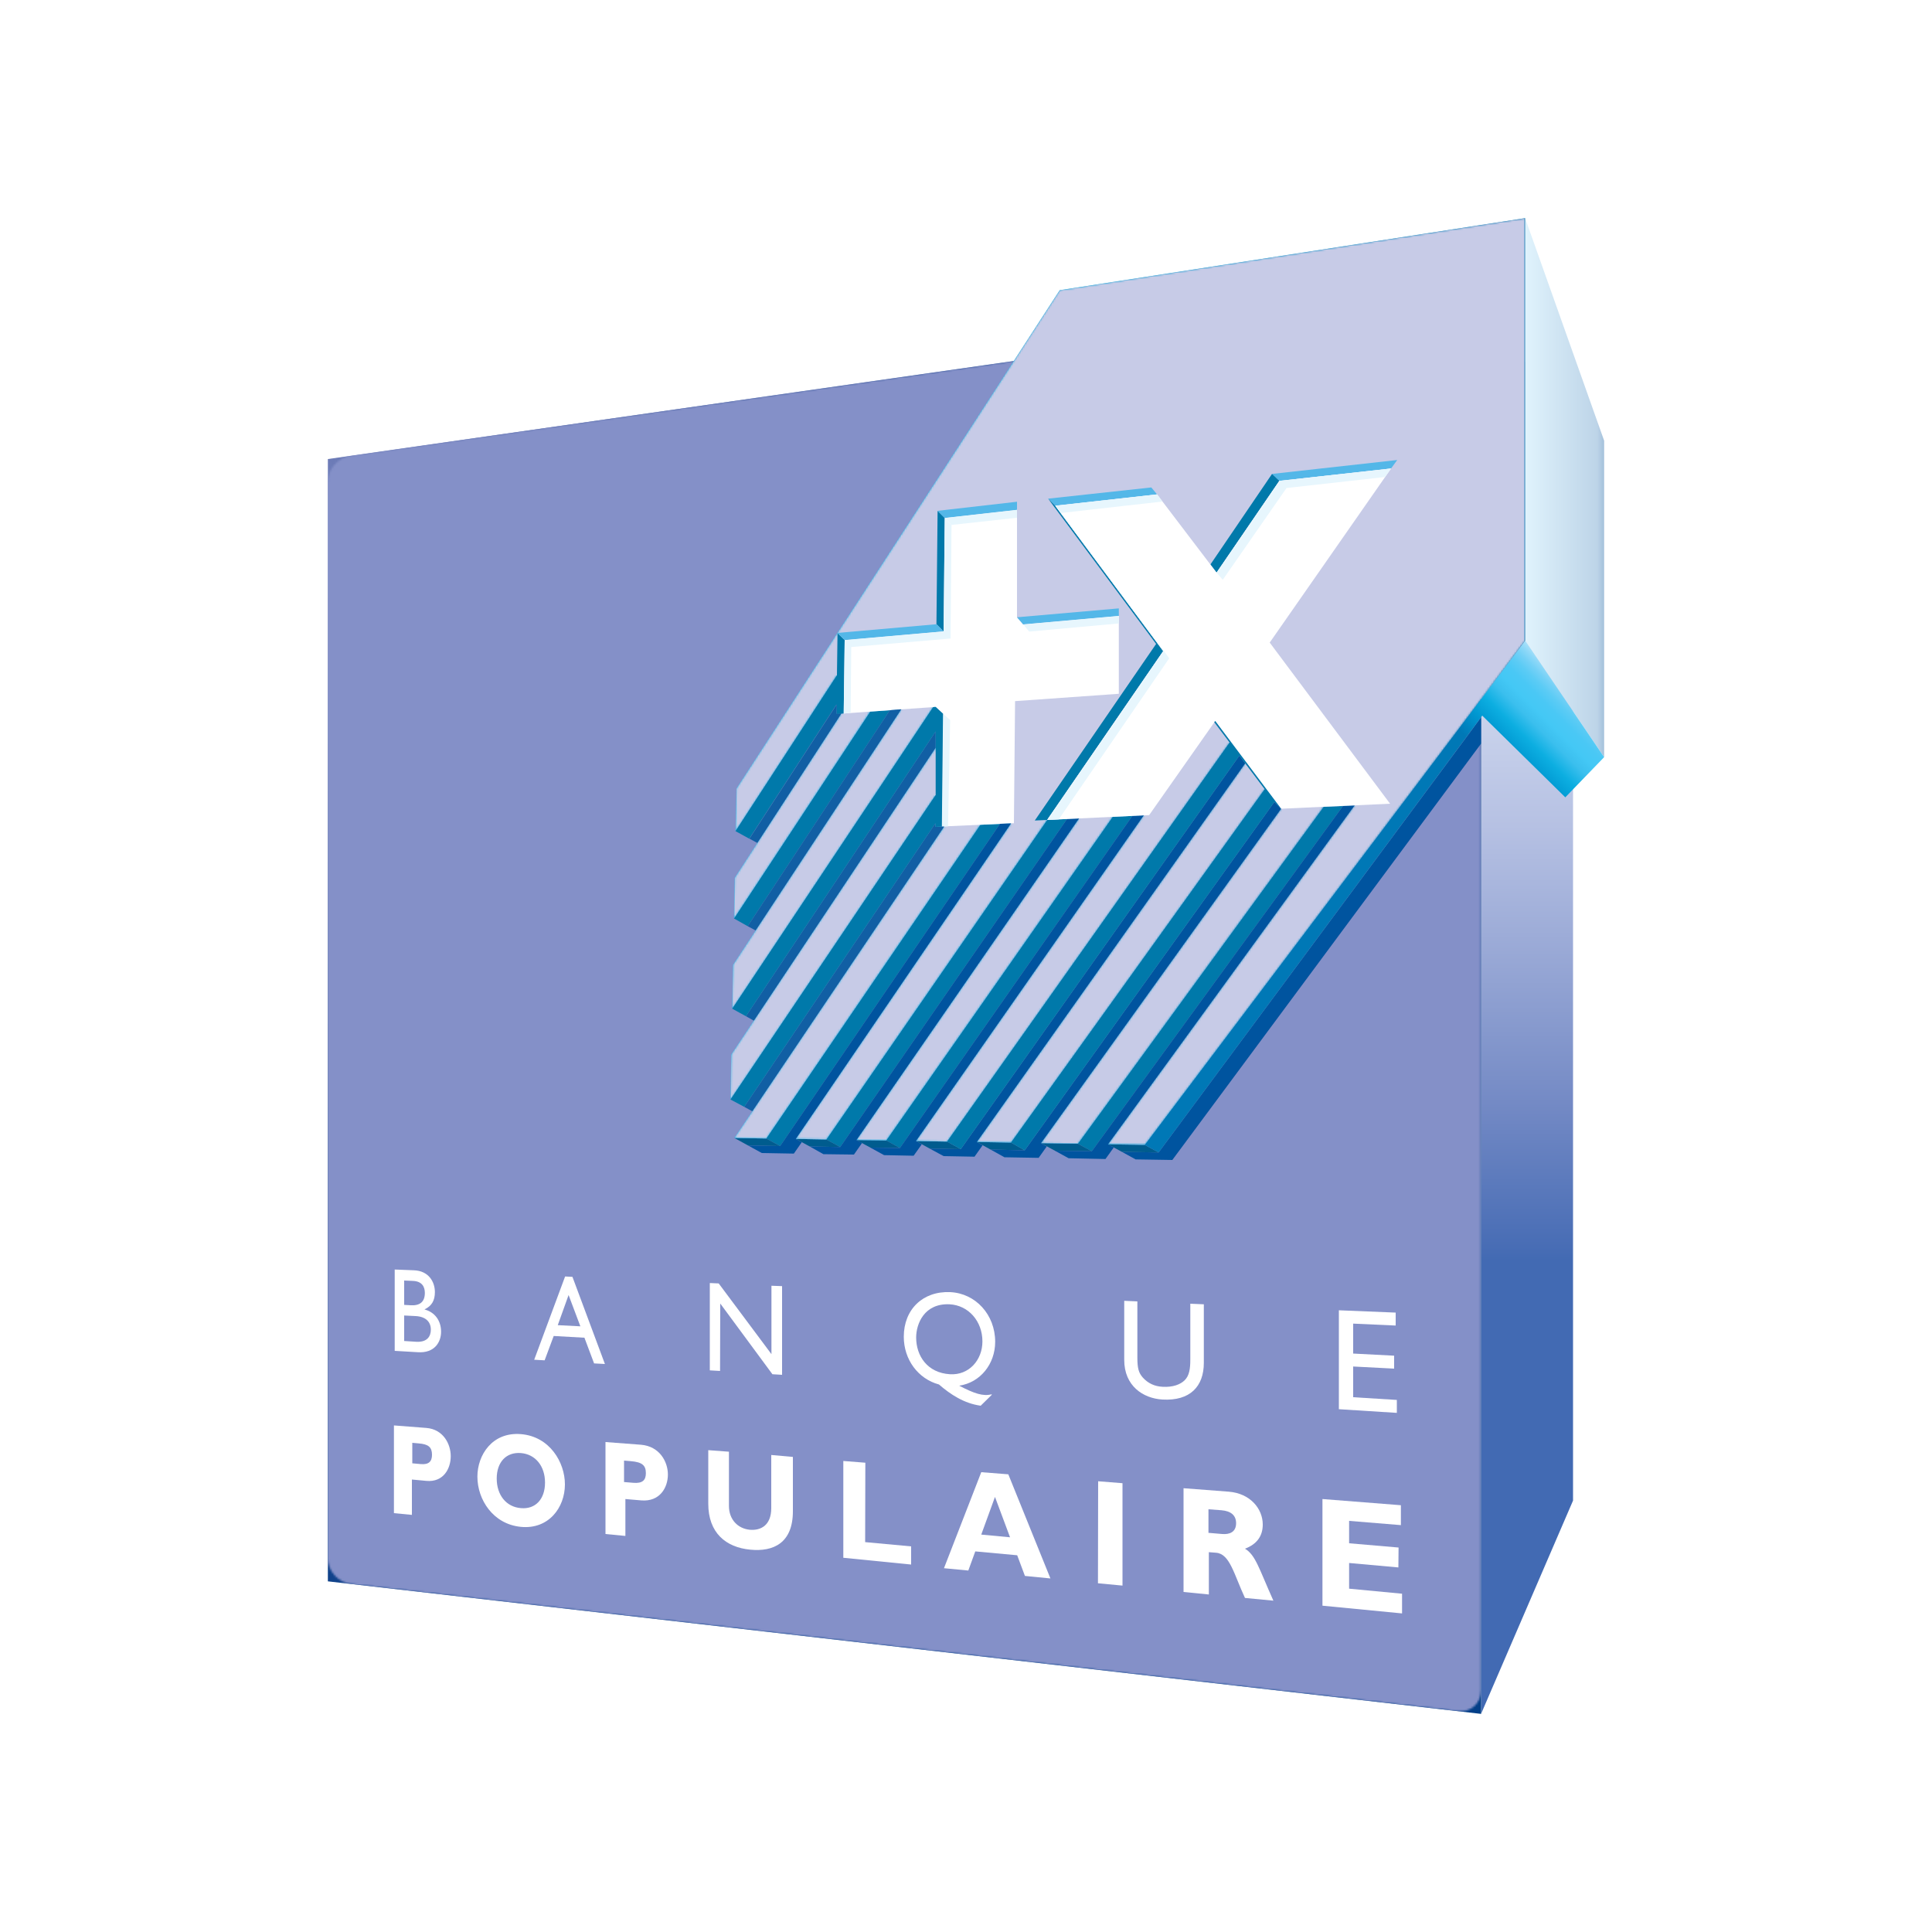 <?xml version="1.0" encoding="utf-8"?>
<!-- Generator: Adobe Illustrator 24.2.0, SVG Export Plug-In . SVG Version: 6.00 Build 0)  -->
<svg version="1.1" id="Layer_1" xmlns="http://www.w3.org/2000/svg" xmlns:xlink="http://www.w3.org/1999/xlink" x="0px" y="0px"
	 viewBox="0 0 1000 1000" style="enable-background:new 0 0 1000 1000;" xml:space="preserve">
<style type="text/css">
	.st0{fill:url(#SVGID_1_);}
	.st1{fill:url(#SVGID_2_);}
	.st2{filter:url(#Adobe_OpacityMaskFilter);}
	.st3{fill:url(#SVGID_4_);}
	.st4{mask:url(#SVGID_3_);fill:#8490C8;}
	.st5{fill:#00549F;}
	.st6{fill:#0079AA;}
	.st7{enable-background:new    ;}
	.st8{fill:#005C8E;}
	.st9{fill:url(#SVGID_5_);}
	.st10{fill:url(#SVGID_6_);}
	.st11{fill:url(#SVGID_7_);}
	.st12{filter:url(#Adobe_OpacityMaskFilter_1_);}
	.st13{fill:url(#SVGID_9_);}
	.st14{mask:url(#SVGID_8_);fill:#C7CBE7;}
	.st15{fill:#FFFFFF;}
	.st16{fill:#53B7E8;}
	.st17{fill:#E7F6FD;}
	.st18{fill:#115FA4;}
</style>
<g>
	<g>
		<g>
			<g>
				<g>
					<g>
						<g>
							<linearGradient id="SVGID_1_" gradientUnits="userSpaceOnUse" x1="790.378" y1="247.123" x2="790.378" y2="652.896">
								<stop  offset="0" style="stop-color:#E1E8F6"/>
								<stop  offset="0.127" style="stop-color:#DCE3F3"/>
								<stop  offset="0.279" style="stop-color:#CDD6ED"/>
								<stop  offset="0.444" style="stop-color:#B6C1E3"/>
								<stop  offset="0.617" style="stop-color:#97A7D5"/>
								<stop  offset="0.797" style="stop-color:#748AC5"/>
								<stop  offset="0.981" style="stop-color:#486DB5"/>
								<stop  offset="1" style="stop-color:#426AB3"/>
							</linearGradient>
							<polygon class="st0" points="766.6,152.3 766.6,887.1 814.2,776.7 814.2,225.3 							"/>
							
								<radialGradient id="SVGID_2_" cx="-877.679" cy="-3613.656" r="6104.907" gradientTransform="matrix(0.158 0 0 0.153 265.284 835.919)" gradientUnits="userSpaceOnUse">
								<stop  offset="0" style="stop-color:#8490C8"/>
								<stop  offset="6.747949e-02" style="stop-color:#6C7BB7"/>
								<stop  offset="0.169" style="stop-color:#5166A7"/>
								<stop  offset="0.279" style="stop-color:#39579B"/>
								<stop  offset="0.4" style="stop-color:#264C92"/>
								<stop  offset="0.539" style="stop-color:#14448C"/>
								<stop  offset="0.708" style="stop-color:#064089"/>
								<stop  offset="1" style="stop-color:#023F88"/>
							</radialGradient>
							<polygon class="st1" points="766.6,887.1 766.6,152.3 169.7,237.6 169.7,818.5 766.6,887.1 							"/>
							<defs>
								<filter id="Adobe_OpacityMaskFilter" filterUnits="userSpaceOnUse" x="169.7" y="152.3" width="596.9" height="734.8">
									<feColorMatrix  type="matrix" values="1 0 0 0 0  0 1 0 0 0  0 0 1 0 0  0 0 0 1 0"/>
								</filter>
							</defs>
							<mask maskUnits="userSpaceOnUse" x="169.7" y="152.3" width="596.9" height="734.8" id="SVGID_3_">
								<g class="st2">
									<g>
										
											<radialGradient id="SVGID_4_" cx="1556.747" cy="-4258.602" r="2609.371" gradientTransform="matrix(0.158 0 0 0.153 265.284 835.919)" gradientUnits="userSpaceOnUse">
											<stop  offset="0" style="stop-color:#E6E7E8"/>
											<stop  offset="3.139222e-02" style="stop-color:#D8D9DA"/>
											<stop  offset="0.128" style="stop-color:#AFB1B3"/>
											<stop  offset="0.231" style="stop-color:#8D8F92"/>
											<stop  offset="0.336" style="stop-color:#727376"/>
											<stop  offset="0.446" style="stop-color:#595A5C"/>
											<stop  offset="0.561" style="stop-color:#444446"/>
											<stop  offset="0.684" style="stop-color:#292829"/>
											<stop  offset="0.822" style="stop-color:#0D0D0D"/>
											<stop  offset="1" style="stop-color:#000000"/>
										</radialGradient>
										<path class="st3" d="M754.5,885.7c6.7,0.8,12.1-4.1,12.1-10.8V164.5c0-6.7-5.4-11.4-12.1-10.5l-572.8,81.8
											c-6.6,0.9-12.1,7.2-12.1,13.9v556.6c0,6.7,5.4,12.8,12.1,13.6L754.5,885.7z"/>
									</g>
								</g>
							</mask>
							<polygon class="st4" points="766.6,887.1 766.6,152.3 169.7,237.6 169.7,818.5 766.6,887.1 							"/>
							<polygon class="st5" points="599.7,596.5 580.7,596.2 587.8,600.1 606.8,600.4 766.6,384.9 766.6,371.3 							"/>
							<polygon class="st6" points="507.4,426.9 396.6,589.3 403.8,593.2 517.6,426.4 							"/>
							<polygon class="st6" points="542,424.4 427.7,589.8 434.9,593.7 552.3,423.9 							"/>
							<polygon class="st6" points="575.9,422.8 458.7,590.3 465.8,594.2 586.1,422.3 							"/>
							<polygon class="st6" points="685.1,417.6 557.9,592 565.1,595.9 695.1,417.2 							"/>
							<polygon class="st6" points="450.4,368.3 379.9,475.4 387,479.4 460.6,367.6 							"/>
							<g>
								<g class="st7">
									<g>
										<polygon class="st8" points="396.6,589.3 403.8,593.2 387.2,592.9 380.1,589 										"/>
									</g>
									<g>
										<polygon class="st8" points="427.7,589.8 434.9,593.7 419.1,593.4 411.9,589.5 										"/>
									</g>
									<g>
										<polygon class="st8" points="458.7,590.3 465.8,594.2 450.5,594 443.3,590.1 										"/>
									</g>
									<g>
										<polygon class="st8" points="490.2,590.9 497.3,594.8 481.2,594.5 474.1,590.6 										"/>
									</g>
									<g>
										<polygon class="st8" points="523.3,591.4 530.4,595.4 512.7,595 505.6,591.1 										"/>
									</g>
									<g>
										<polygon class="st8" points="557.9,592 565.1,595.9 546,595.6 538.8,591.7 										"/>
									</g>
									<g>
										<polygon class="st8" points="592.5,592.6 599.7,596.5 580.7,596.2 573.5,592.3 										"/>
									</g>
									<g>
										<linearGradient id="SVGID_5_" gradientUnits="userSpaceOnUse" x1="834.116" y1="252.374" x2="785.939" y2="252.374">
											<stop  offset="6.043960e-02" style="stop-color:#9EBCD8"/>
											<stop  offset="0.154" style="stop-color:#BDD4E8"/>
											<stop  offset="0.956" style="stop-color:#E1F4FD"/>
										</linearGradient>
										<polygon class="st9" points="789.4,112.9 830.3,228.1 830.3,391.9 789.4,331.6 										"/>
									</g>
									<g>
										<linearGradient id="SVGID_6_" gradientUnits="userSpaceOnUse" x1="814.892" y1="357.077" x2="586.442" y2="585.527">
											<stop  offset="0" style="stop-color:#ABE1FA"/>
											<stop  offset="9.532207e-03" style="stop-color:#8ED8F8"/>
											<stop  offset="2.099108e-02" style="stop-color:#72D0F6"/>
											<stop  offset="3.340192e-02" style="stop-color:#5ACBF5"/>
											<stop  offset="4.733545e-02" style="stop-color:#4AC8F5"/>
											<stop  offset="6.593410e-02" style="stop-color:#44C8F5"/>
											<stop  offset="8.402965e-02" style="stop-color:#3BBFEE"/>
											<stop  offset="0.109" style="stop-color:#0CAEE1"/>
											<stop  offset="0.139" style="stop-color:#0097D0"/>
											<stop  offset="0.171" style="stop-color:#007CBA"/>
											<stop  offset="0.176" style="stop-color:#0078B6"/>
										</linearGradient>
										<polygon class="st10" points="789.4,331.6 830.3,391.9 810.2,412.7 767.2,370.4 599.7,596.5 592.5,592.6 										"/>
									</g>
								</g>
							</g>
							<linearGradient id="SVGID_7_" gradientUnits="userSpaceOnUse" x1="378.107" y1="352.761" x2="789.413" y2="352.761">
								<stop  offset="0" style="stop-color:#14B1E7"/>
								<stop  offset="0.23" style="stop-color:#00ACE2"/>
								<stop  offset="0.458" style="stop-color:#00A1D8"/>
								<stop  offset="0.686" style="stop-color:#0090CA"/>
								<stop  offset="0.913" style="stop-color:#007CB7"/>
								<stop  offset="1" style="stop-color:#0073AE"/>
							</linearGradient>
							<polygon class="st11" points="548.5,150.2 381.2,408.1 380.7,430.2 433.2,349.5 433,369.5 435.5,369.3 380.3,454.3 
								379.9,475.4 450.4,368.3 466.5,367.1 379.4,499.4 379,522.1 483,366 484.2,365.9 484.4,366 484.3,387 378.5,545.8 
								378.1,569.1 484.3,411.5 484.2,428 487.5,427.8 488.7,427.8 380.1,589 396.6,589.3 507.4,426.9 523.3,426.2 411.9,589.5 
								427.7,589.8 542,424.4 558.5,423.6 443.3,590.1 458.7,590.3 575.9,422.8 592,422 474.1,590.6 490.2,590.9 636.4,384.4 
								644.5,395.1 505.6,591.1 523.3,591.4 654.6,408.5 659.6,415.1 663.1,418.6 538.8,591.7 557.9,592 685.1,417.6 701.1,416.9 
								573.5,592.3 592.5,592.6 789.4,331.6 789.4,112.9 							"/>
							<defs>
								<filter id="Adobe_OpacityMaskFilter_1_" filterUnits="userSpaceOnUse" x="378.1" y="112.9" width="411.3" height="479.8">
									<feFlood  style="flood-color:white;flood-opacity:1" result="back"/>
									<feBlend  in="SourceGraphic" in2="back" mode="normal"/>
								</filter>
							</defs>
							<mask maskUnits="userSpaceOnUse" x="378.1" y="112.9" width="411.3" height="479.8" id="SVGID_8_">
								<g class="st12">
									
										<radialGradient id="SVGID_9_" cx="1741.193" cy="-4618.13" r="2480.778" gradientTransform="matrix(0.158 0 0 0.153 265.284 835.919)" gradientUnits="userSpaceOnUse">
										<stop  offset="0" style="stop-color:#CCCCCC"/>
										<stop  offset="0.1" style="stop-color:#C3C3C3"/>
										<stop  offset="0.264" style="stop-color:#AAAAAA"/>
										<stop  offset="0.472" style="stop-color:#828282"/>
										<stop  offset="0.715" style="stop-color:#4A4A4A"/>
										<stop  offset="0.985" style="stop-color:#040404"/>
										<stop  offset="1" style="stop-color:#000000"/>
									</radialGradient>
									<polygon class="st13" points="548.5,150.2 381.2,408.1 380.7,430.2 433.2,349.4 433,369.5 435.5,369.3 380.3,454.3 
										379.9,475.4 450.4,368.3 466.5,367.1 379.4,499.4 379,522.1 483,366 484.2,365.9 484.4,366 484.3,387 378.5,545.8 
										378.1,569.1 484.3,411.5 484.2,428 487.5,427.8 488.7,427.8 380.1,589 396.6,589.3 507.4,426.9 523.3,426.2 411.9,589.5 
										427.7,589.8 542,424.4 558.5,423.6 443.3,590.1 458.7,590.3 575.9,422.8 592,422 474.1,590.6 490.2,590.9 636.4,384.4 
										644.5,395.1 505.6,591.1 523.3,591.4 654.6,408.5 659.6,415.1 663.1,418.6 538.8,591.7 557.9,592 685.1,417.6 695.1,417.2 
										701.1,416.9 573.5,592.3 592.5,592.6 789.4,331.6 789.4,112.9 									"/>
								</g>
							</mask>
							<polygon class="st14" points="548.5,150.2 381.2,408.1 380.7,430.2 433.2,349.5 433,369.5 435.5,369.3 380.3,454.3 
								379.9,475.4 450.4,368.3 466.5,367.1 379.4,499.4 379,522.1 483,366 484.2,365.9 484.4,366 484.3,387 378.5,545.8 
								378.1,569.1 484.3,411.5 484.2,428 487.5,427.8 488.7,427.8 380.1,589 396.6,589.3 507.4,426.9 523.3,426.2 411.9,589.5 
								427.7,589.8 542,424.4 558.5,423.6 443.3,590.1 458.7,590.3 575.9,422.8 592,422 474.1,590.6 490.2,590.9 636.4,384.4 
								644.5,395.1 505.6,591.1 523.3,591.4 654.6,408.5 659.6,415.1 663.1,418.6 538.8,591.7 557.9,592 685.1,417.6 695.1,417.2 
								701.1,416.9 573.5,592.3 592.5,592.6 789.4,331.6 789.4,112.9 							"/>
							<g>
								<g>
									<g>
										<g class="st7">
											<g>
												<polygon class="st15" points="526.4,319.5 529.6,323.2 579.1,318.8 579.1,359.1 525.4,362.9 524.8,426.1 487.5,427.8 
													488.1,369.4 484.2,365.9 436.7,369.3 437.2,331.3 488.4,326.8 489,268.1 526.4,263.9 												"/>
											</g>
										</g>
									</g>
								</g>
							</g>
							<g>
								<polygon class="st16" points="662.2,248.9 658.4,245.3 723.2,238.1 720,242.5 								"/>
							</g>
							<g>
								<polygon class="st16" points="546.2,261.8 542.5,258.1 595.9,252.3 598.9,255.9 								"/>
							</g>
							<g>
								<polygon class="st16" points="529.6,323.2 526.4,319.5 579.1,314.9 579.1,318.8 								"/>
							</g>
							<g>
								<g>
									<polygon class="st17" points="488.1,369.4 487.5,427.8 490.7,427.7 491.8,372.7 									"/>
									<polygon class="st17" points="579.1,322.7 579.1,318.8 529.6,323.2 532.7,326.9 									"/>
								</g>
							</g>
							<path class="st15" d="M209.2,694.1l6.3,0.4c5.9,0.3,7.5-3.1,7.5-6.3c0-3.9-2.5-6.7-7.8-7l-6-0.3V694.1L209.2,694.1z
								 M209.2,675.4l3.3,0.2c5,0.3,7.4-1.9,7.4-6.4c0-3.2-1.5-6-6.1-6.2l-4.6-0.2V675.4L209.2,675.4z M204.2,657.1l10.1,0.4
								c7.6,0.3,10.8,6,10.8,11.3c0,4.4-1.7,7.2-5.3,8.9v0.1c5.3,1.4,8.5,5.8,8.5,11.5c0,5.3-3.3,11.2-12.1,10.6l-11.9-0.7V657.1
								L204.2,657.1z"/>
							<path class="st15" d="M288.7,685.9l11.7,0.6l-6.1-16.2L288.7,685.9L288.7,685.9z M313.1,706l-5.6-0.3l-5-13.3l-15.9-0.9
								l-4.7,12.6l-5.4-0.3l16-43.1l3.8,0.2L313.1,706L313.1,706z"/>
							<polygon class="st15" points="404.8,711.6 399.8,711.3 372.8,674.7 372.7,709.6 367.4,709.3 367.4,664.1 372,664.3 
								399.3,700.9 399.3,665.5 404.8,665.7 404.8,711.6 							"/>
							<path class="st15" d="M474.2,692.3c0,9.5,5.8,18.3,17.5,19c9.8,0.6,16.8-7.3,16.8-17c0-10.4-7.2-18.7-17-19.2
								C478.4,674.5,474.2,685.2,474.2,692.3L474.2,692.3z M496.6,717.2v0.1c7.7,4,12.2,5.5,16.6,4.4l0.2,0.2l-5.8,5.7
								c-8.6-1.2-15.6-5.8-21.6-11c-10.8-2.9-18.2-12.9-18.2-24.7c0-14.2,9.9-23.7,24-23.1c13.2,0.6,23.3,11.7,23.3,25.7
								C515.1,706.1,507.3,715.6,496.6,717.2L496.6,717.2L496.6,717.2z"/>
							<path class="st15" d="M623.1,705.4c0,12.2-7.1,19.8-21.4,19c-10.1-0.6-19.8-7.1-19.8-20.5v-30.6l6.8,0.3v29.1
								c0,5.6,0.7,7.9,2.8,10.3c2.7,3,6.1,4.6,10.3,4.8c5.3,0.3,9.1-1.2,11.3-3.3c2.5-2.4,3-6.1,3-10.7l0-29l7,0.3V705.4
								L623.1,705.4z"/>
							<polygon class="st15" points="722.4,686.1 700.4,685.1 700.4,700.6 721.6,701.7 721.6,708.4 700.4,707.3 700.4,723.2 
								723,724.6 723,731.3 693,729.4 693,678.2 722.4,679.4 722.4,686.1 							"/>
							<path class="st15" d="M213.3,757.4l4.4,0.4c4.3,0.4,5.9-1.4,5.9-4.8c0-3.9-1.8-5.5-6.9-5.9l-3.3-0.3V757.4L213.3,757.4z
								 M220.7,739.1c8.7,0.7,12.6,8.3,12.6,14.6c0,6.5-3.8,13.6-12.6,12.8l-7.5-0.7v18.3l-9.3-0.9v-45.4L220.7,739.1L220.7,739.1z"
								/>
							<path class="st15" d="M269.6,752.1c-7.5-0.6-12.5,4.6-12.5,13.2c0,8.5,4.9,14.7,12.5,15.3c7.5,0.7,12.5-4.6,12.5-13.2
								C282.1,758.8,277.1,752.7,269.6,752.1L269.6,752.1z M269.6,790.3c-14.4-1.4-22.5-14.1-22.5-26c0-11.2,7.7-23.2,22.5-22
								c15,1.2,22.8,14.7,22.8,26C292.4,780.4,283.9,791.7,269.6,790.3L269.6,790.3z"/>
							<path class="st15" d="M323,767.1l4.8,0.4c4.8,0.4,6.5-1.4,6.5-5c0-4.1-2-5.7-7.7-6.2L323,756V767.1L323,767.1z M331.8,747.8
								c9.6,0.8,13.9,8.8,13.9,15.4c0,6.8-4.2,14.2-13.8,13.4l-8.2-0.7V795l-10.3-1l0-47.6L331.8,747.8L331.8,747.8z"/>
							<path class="st15" d="M410.4,754.1l0,28.1c0,16.4-10,21.1-22.1,19.9c-12.6-1.2-21.7-8.7-21.7-23.8l0-27.7l10.7,0.8v28.1
								c0,7,4.6,11.7,10.8,12.3c5.8,0.5,11.1-2.4,11.1-11.2v-27.5L410.4,754.1L410.4,754.1z"/>
							<polygon class="st15" points="471.6,809.8 436.5,806.3 436.5,756.2 447.9,757.1 447.8,798.2 471.6,800.4 471.6,809.8 							
								"/>
							<path class="st15" d="M515,774.8l-7.1,19.5l14.9,1.4L515,774.8L515,774.8z M543.7,817l-13.2-1.3l-4-10.7l-21.7-2l-3.6,9.9
								l-12.6-1.2l19.3-49.7l14,1.1L543.7,817L543.7,817z"/>
							<polygon class="st15" points="581,820.7 568.3,819.5 568.4,766.7 581,767.7 581,820.7 							"/>
							<path class="st15" d="M625.6,793.4l7,0.6c3.7,0.3,7.2-0.9,7.2-5.6c0-4-2.6-6.3-7.6-6.7l-6.7-0.5V793.4L625.6,793.4z
								 M636.1,772.1c11,0.9,17.5,8.8,17.5,17c0,6-3.1,10.2-9.2,12.5c5.5,3.3,7.2,10.2,14.7,26.9l-14.7-1.4
								c-5.7-12.2-7.8-22.8-14.9-23.4l-3.8-0.3v21.9l-13.1-1.3l0-53.7L636.1,772.1L636.1,772.1z"/>
							<polygon class="st15" points="725.7,835.1 684.5,831.1 684.5,775.9 725.1,779.1 725.1,789.4 698.3,787.2 698.3,798.8 
								723.9,801 723.8,811.3 698.3,809 698.3,822.3 725.7,824.9 725.7,835.1 							"/>
						</g>
						<polygon class="st6" points="546.2,261.8 542.5,258.1 598.4,333.3 535.6,424.7 542,424.4 602.1,337 						"/>
						<g>
							<polygon class="st6" points="662.2,248.9 658.4,245.3 626.5,292.2 629.7,296.4 							"/>
						</g>
						<path class="st6" d="M433.2,349.5L433.2,349.5l-52.5,80.7l7.1,3.9l45.2-69.5l0,5l3.7-0.3l0.5-38l-3.7-3.6L433.2,349.5z"/>
						<g>
							<polygon class="st6" points="488.4,326.8 484.7,323.1 485.3,264.4 489,268.1 							"/>
						</g>
						<g>
							<polygon class="st16" points="437.2,331.3 433.4,327.6 484.7,323.1 488.4,326.8 							"/>
						</g>
						<g>
							<polygon class="st16" points="489,268.1 485.3,264.4 526.4,259.7 526.4,263.9 							"/>
						</g>
						<g>
							<polygon class="st17" points="488.4,326.8 488.4,326.8 488.4,326.8 437.2,331.3 436.7,369.3 436.7,369.3 436.7,369.3 
								440.3,369 440.6,334.9 492,330.5 492.5,271.7 489,268.1 							"/>
							<polygon class="st17" points="489,268.1 489,268.1 492.5,271.7 526.4,268 526.4,263.9 							"/>
						</g>
						<g>
							<polygon class="st18" points="460.6,367.6 387,479.4 391.1,481.6 466.5,367.1 							"/>
						</g>
						<g>
							<polygon class="st18" points="433,369.5 433.1,364.6 387.9,434.1 392,436.3 435.5,369.3 							"/>
						</g>
						<g>
							<polygon class="st18" points="484.3,378.6 386.1,526 390.2,528.3 484.3,387 							"/>
						</g>
						<g>
							<polygon class="st18" points="487.5,427.8 484.2,428 484.2,426.1 385.2,572.9 389.4,575.2 488.7,427.8 							"/>
						</g>
						<g>
							<polygon class="st5" points="523.3,426.2 517.6,426.4 403.8,593.2 387.2,592.9 394.3,596.8 410.9,597.1 415,591.2 
								411.9,589.5 							"/>
						</g>
						<g>
							<polygon class="st5" points="558.5,423.6 552.3,423.9 434.9,593.7 419.1,593.4 426.2,597.4 442,597.6 446.2,591.6 
								443.3,590.1 							"/>
						</g>
						<g>
							<polygon class="st5" points="592,422 586.1,422.3 586.1,422.3 465.8,594.2 450.5,594 457.6,597.9 472.9,598.2 477.1,592.3 
								474.1,590.6 							"/>
						</g>
						<g>
							<polygon class="st5" points="644.5,395.1 641.5,391.1 497.3,594.8 481.2,594.5 488.4,598.4 504.4,598.7 508.6,592.8 
								505.6,591.1 							"/>
						</g>
						<g>
							<polygon class="st5" points="663.1,418.6 659.6,415.1 530.4,595.4 512.7,595 519.9,599 537.6,599.3 541.8,593.4 538.8,591.7 
															"/>
						</g>
						<g>
							<polygon class="st5" points="701.1,416.9 695.1,417.2 565.1,595.9 546,595.6 553.1,599.5 572.2,599.9 576.5,593.9 
								573.5,592.3 							"/>
						</g>
					</g>
					<polygon class="st15" points="720,242.5 662.2,248.9 629.7,296.4 598.9,255.9 546.2,261.8 602.1,337 542,424.4 594.8,421.9 
						629,373.2 663.1,418.6 719.5,416 657.2,332.6 					"/>
					<polygon class="st17" points="662.2,248.9 629.7,296.4 632.9,300.1 665.9,252.6 716.9,246.9 720,242.5 					"/>
					<g>
						<polygon class="st17" points="549.3,265.5 601.7,259.6 598.9,255.9 546.4,261.7 546.2,261.8 546.2,261.8 602.1,337 542,424.4 
							542,424.4 542,424.4 548,424.1 605.2,340.7 						"/>
					</g>
					<polygon class="st6" points="484.4,366 484.2,365.9 483,366 379,522.1 386.1,526 484.3,378.6 484.3,378.6 484.3,411.5 
						484.3,411.5 378.1,569.1 385.2,572.9 484.2,426.1 484.2,426.1 484.2,428 487.5,427.8 488.1,369.4 					"/>
					<polygon class="st6" points="629,373.2 628.5,373.8 636.5,384.4 636.4,384.4 490.2,590.9 497.3,594.8 641.5,391.1 641.5,391.1 
						654.6,408.5 654.6,408.5 523.3,591.4 530.4,595.4 659.6,415.1 663.1,418.6 					"/>
				</g>
			</g>
		</g>
	</g>
</g>
</svg>
